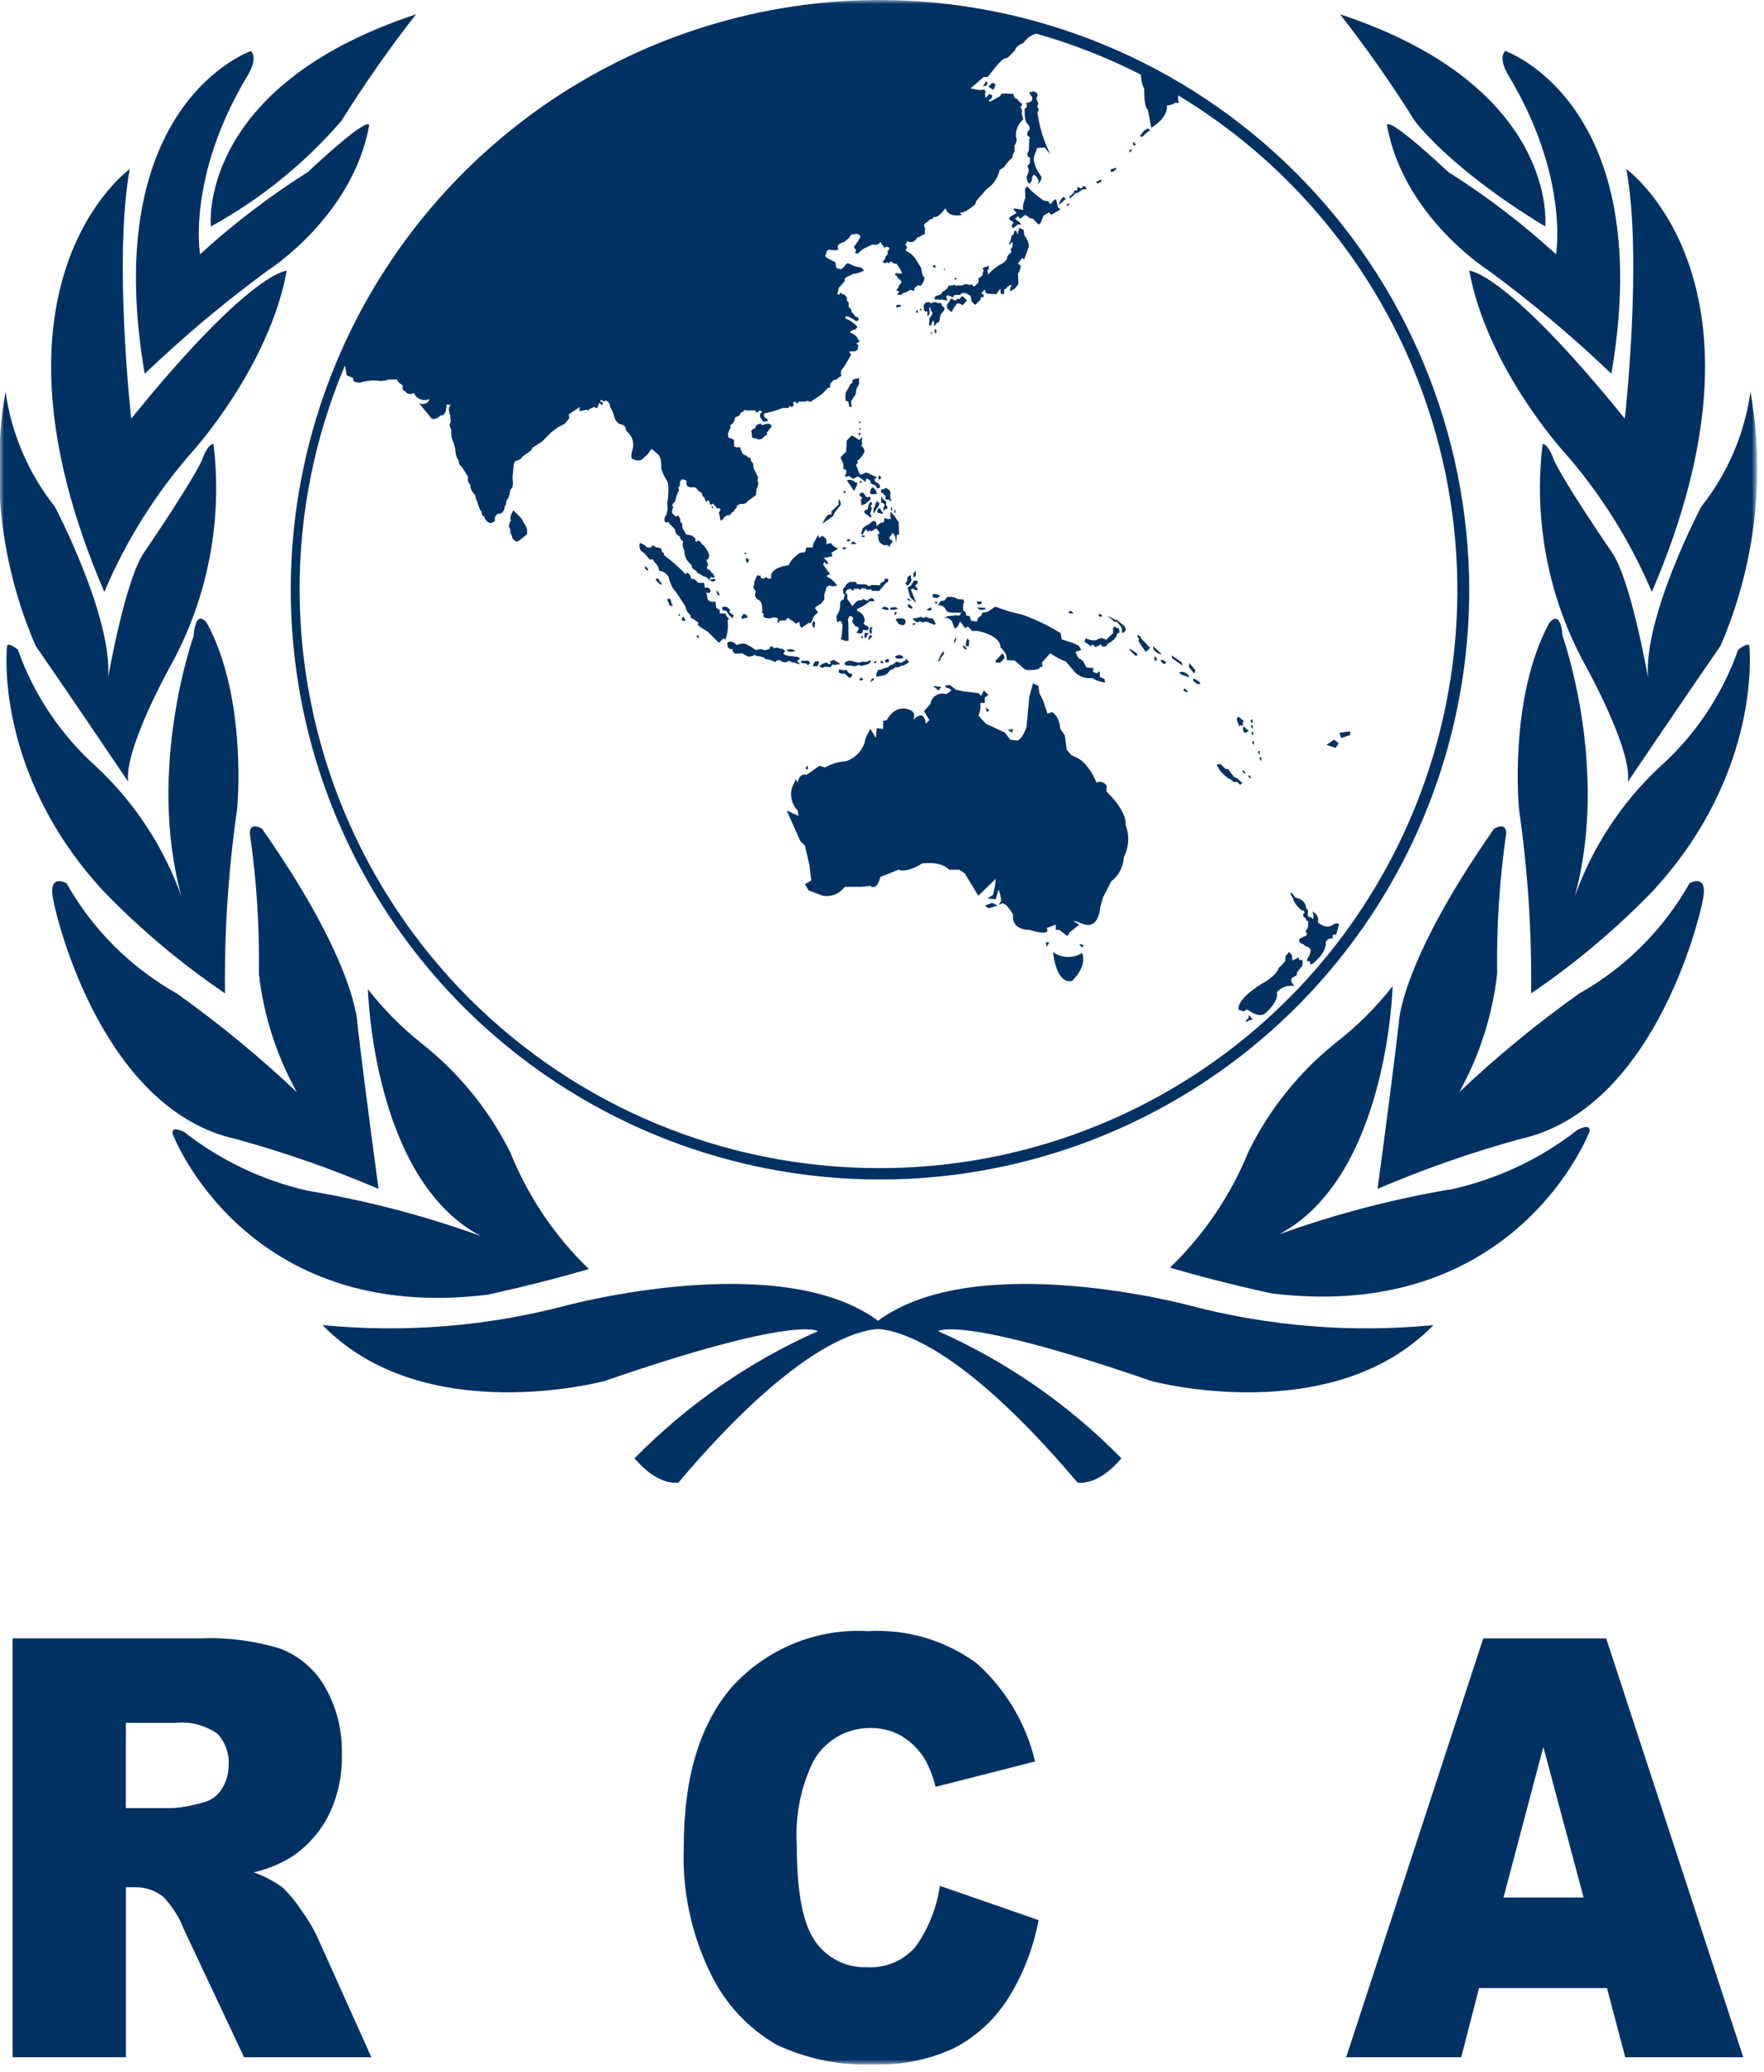 <svg width="218" height="256" viewBox="0 0 218 256" fill="none" xmlns="http://www.w3.org/2000/svg">
<mask id="mask0_86_77" style="mask-type:luminance" maskUnits="userSpaceOnUse" x="0" y="0" width="218" height="256">
<path d="M217.021 0H0V255.08H217.021V0Z" fill="white"/>
</mask>
<g mask="url(#mask0_86_77)">
<path d="M60.317 159.959C60.317 159.959 66.45 158.667 72.772 156.802C68.586 152.763 65.294 147.89 63.108 142.497C60.54 137.299 56.862 132.729 52.334 129.111C49.774 127.107 47.469 124.798 45.47 122.234C45.47 122.234 46.025 145.65 59.392 152.713C52.454 150.21 45.303 148.342 38.029 147.131C32.485 145.871 27.287 143.405 22.804 139.906C22.804 139.906 21.137 138.975 21.328 140.101C21.328 140.101 30.242 163.697 60.317 159.97" fill="#003163"/>
<path d="M26.054 27.985C32.167 24.634 37.632 20.216 42.19 14.938C45.031 10.389 48.109 5.993 51.411 1.768C24.22 10.75 26.059 27.985 26.059 27.985" fill="#003163"/>
<path d="M33.042 33.456C33.042 33.456 43.56 26.811 45.613 15.54C45.613 15.54 46.152 13.702 38.037 21.259C33.307 24.247 28.851 27.649 24.721 31.424C24.721 31.424 23.057 21.821 30.636 9.273C30.636 9.273 31.928 7.241 31.008 6.305C31.008 6.305 12.161 12.782 17.881 46.189C22.655 41.622 27.719 37.368 33.042 33.456Z" fill="#003163"/>
<path d="M23.793 55.784C23.793 55.784 33.217 45.453 35.442 33.45C35.442 33.45 31.008 33.45 16.217 51.73C16.217 51.73 14 31.971 16.034 20.89C16.034 20.89 -3.555 34.91 12.892 73.138C15.574 66.805 19.255 60.945 23.796 55.781" fill="#003163"/>
<path d="M15.845 96.594C15.29 92.53 21.212 82.02 21.212 82.02C25.717 73.725 27.524 64.23 26.383 54.858C25.609 54.858 24.969 56.842 24.969 56.842C23.532 59.911 17.881 68.148 17.881 68.148C15.478 71.473 13.364 83.715 13.364 83.715C13.903 76.158 6.791 62.623 6.791 62.623C3.527 58.514 1.419 53.606 0.688 48.408C-1.16 59.005 0.13 69.912 4.399 79.785C9.747 87.537 15.845 96.594 15.845 96.594Z" fill="#003163"/>
<path d="M27.807 122.731C27.716 115.127 28.216 107.527 29.301 100C29.301 100 30.649 86.333 25.565 76.973C25.565 76.973 24.217 75.025 23.92 78.617C23.92 78.617 18.078 94.913 22.421 110.761C20.245 104.673 16.652 99.19 11.94 94.767C7.529 90.835 4.183 85.852 2.212 80.279C2.212 80.279 0.863 79.159 0.863 79.915C0.863 79.915 -0.831 95.299 12.706 110.027C17.285 114.778 22.347 119.038 27.809 122.739" fill="#003163"/>
<path d="M46.788 146.902C46.788 146.902 45.289 136.063 44.17 126.536C44.17 126.536 44.17 119.233 32.381 102.4C32.381 102.4 30.87 101.474 30.87 102.958C31.708 108.717 32.085 114.534 31.998 120.353C32.583 125.479 34.175 130.438 36.683 134.946C32.038 130.556 27.096 126.492 21.892 122.782C16.174 119.572 11.446 114.853 8.223 109.139C8.223 109.139 5.977 107.83 6.543 111.006C7.109 114.183 12.903 137.186 29.198 140.751C35.195 142.401 41.07 144.456 46.788 146.902Z" fill="#003163"/>
<path d="M190.968 27.985C190.968 27.985 192.794 10.75 165.615 1.768C168.916 5.995 171.994 10.391 174.837 14.938C174.837 14.938 179.13 20.825 190.968 27.985Z" fill="#003163"/>
<path d="M192.3 31.418C188.172 27.644 183.718 24.242 178.99 21.254C170.859 13.697 171.42 15.535 171.42 15.535C173.458 26.806 183.985 33.45 183.985 33.45C189.304 37.365 194.366 41.617 199.14 46.181C204.866 12.771 186.019 6.297 186.019 6.297C185.091 7.233 186.385 9.265 186.385 9.265C193.961 21.813 192.3 31.418 192.3 31.418Z" fill="#003163"/>
<path d="M181.574 33.45C183.796 45.45 193.228 55.784 193.228 55.784C197.772 60.946 201.456 66.807 204.137 73.141C220.59 34.91 200.987 20.89 200.987 20.89C203.021 31.971 200.799 51.73 200.799 51.73C186.021 33.45 181.574 33.45 181.574 33.45Z" fill="#003163"/>
<path d="M203.663 83.715C203.663 83.715 201.543 71.484 199.143 68.161C199.143 68.161 193.479 59.921 192.041 56.855C192.041 56.855 191.407 54.872 190.641 54.872C189.507 64.242 191.317 73.732 195.82 82.025C195.82 82.025 201.729 92.551 201.179 96.6C201.179 96.6 207.277 87.542 212.631 79.791C216.899 69.917 218.184 59.009 216.328 48.413C215.6 53.606 213.497 58.511 210.238 62.618C210.238 62.618 203.11 76.139 203.665 83.71" fill="#003163"/>
<path d="M214.807 80.279C212.847 85.855 209.506 90.842 205.098 94.775C200.379 99.194 196.785 104.678 194.614 110.769C198.951 94.921 193.12 78.625 193.12 78.625C192.815 75.035 191.456 76.981 191.456 76.981C186.388 86.341 187.723 100.008 187.723 100.008C188.811 107.535 189.312 115.134 189.22 122.739C194.683 119.039 199.745 114.778 204.324 110.027C217.852 95.31 216.191 79.915 216.191 79.915C216.191 79.159 214.826 80.279 214.826 80.279" fill="#003163"/>
<path d="M208.798 109.136C205.575 114.848 200.849 119.566 195.135 122.779C189.927 126.483 184.984 130.548 180.344 134.943C182.844 130.433 184.433 125.474 185.021 120.35C184.936 114.531 185.311 108.715 186.143 102.956C186.143 101.471 184.643 102.397 184.643 102.397C172.857 119.23 172.857 126.533 172.857 126.533C171.73 136.063 170.238 146.899 170.238 146.899C175.955 144.453 181.831 142.398 187.826 140.749C204.113 137.181 209.912 114.178 210.481 111.004C211.05 107.83 208.798 109.136 208.798 109.136Z" fill="#003163"/>
<path d="M194.938 139.618C190.419 143.147 185.177 145.635 179.586 146.905C172.256 148.123 165.05 150.003 158.058 152.521C171.544 145.412 172.105 121.851 172.105 121.851C170.084 124.432 167.754 126.756 165.168 128.771C160.606 132.406 156.902 137.004 154.32 142.236C152.118 147.664 148.802 152.569 144.586 156.634C150.952 158.507 157.122 159.811 157.122 159.811C187.456 163.56 196.437 139.815 196.437 139.815C196.621 138.684 194.938 139.618 194.938 139.618Z" fill="#003163"/>
<path d="M147.017 161.304C147.017 161.304 120.669 154.208 108.513 163.193C96.347 154.208 70.002 161.304 70.002 161.304C60.179 163.893 49.974 164.715 39.862 163.733C52.404 176.639 74.681 170.65 74.681 170.65C98.451 162.437 101.075 164.48 101.075 164.48C92.6 168.241 84.914 173.573 78.42 180.193C81.416 183.745 83.846 183.186 83.846 183.186C97.706 166.78 105.557 164.407 108.511 164.213C111.453 164.41 119.299 166.78 133.156 183.186C133.156 183.186 135.584 183.745 138.588 180.193C132.097 173.57 124.409 168.238 115.933 164.48C115.933 164.48 118.552 162.434 142.321 170.65C142.321 170.65 164.609 176.641 177.145 163.733C167.034 164.715 156.829 163.893 147.006 161.304" fill="#003163"/>
<path d="M131.746 24.549L131.371 24.323C130.791 25.062 130.869 25.313 130.869 25.313L131.746 24.549Z" fill="#003163"/>
<path d="M115.954 74.377L115.515 74.347L115.641 74.616L115.954 74.377Z" fill="#003163"/>
<path d="M119.787 79.197L119.563 78.881C119.385 79.174 119.327 79.524 119.401 79.858H119.717L119.787 79.197Z" fill="#003163"/>
<path d="M132.069 25.313L132.185 25.194L131.98 25.124L131.907 25.194L131.821 25.464H131.929L132.069 25.313Z" fill="#003163"/>
<path d="M119.051 79.734C119.035 79.796 119.033 79.86 119.044 79.922C119.056 79.985 119.081 80.044 119.118 80.095C119.155 80.147 119.203 80.19 119.259 80.221C119.314 80.251 119.376 80.27 119.439 80.274C119.463 79.923 119.051 79.734 119.051 79.734Z" fill="#003163"/>
<path d="M118.056 78.884L117.923 79.103V79.505L118.172 79.065L118.056 78.493V78.884Z" fill="#003163"/>
<path d="M115.253 73.462L115.283 73.807L115.639 73.877H115.868L116.176 73.608L115.83 73.448L115.45 73.389L115.253 73.462Z" fill="#003163"/>
<path d="M115.725 41.045V40.818L115.58 40.64L115.537 40.689L115.493 40.818L115.537 41.129L115.615 41.188L115.725 41.045Z" fill="#003163"/>
<path d="M121.074 75.335H121.715L121.775 75.114L120.718 75.049L121.074 75.335Z" fill="#003163"/>
<path d="M118.336 37.504C118.444 37.391 118.97 37.723 118.97 37.723L119.509 37.11L119.032 36.646L118.846 36.616L118.576 36.943L118.274 36.919L118.166 37.11L117.896 37.086L117.662 36.902L117.5 36.919L117.373 37.188L117.082 37.582C116.872 38.082 117.214 38.236 117.214 38.236L117.608 38.581C117.774 38.185 118.007 37.819 118.296 37.502C118.296 37.502 118.247 37.596 118.35 37.502" fill="#003163"/>
<path d="M116.693 80.741L116.572 80.471L116.221 80.984L116.095 81.34L115.825 81.804L116.211 81.534L116.273 81.283L116.464 81.032L116.693 80.741Z" fill="#003163"/>
<path d="M132.701 75.796L132.307 75.451L132.037 75.64C132.037 75.64 132.14 75.794 132.194 75.794L132.701 75.796Z" fill="#003163"/>
<path d="M121.335 74.347L120.718 74.312L120.85 74.687L121.268 74.628L121.335 74.347Z" fill="#003163"/>
<path d="M132.946 23.834L133.132 23.869L133.337 23.702L133.561 23.583L133.76 23.416L134.3 23.332L134.168 23.105L133.949 22.997L133.798 23.081L133.701 23.248L133.467 23.27L133.253 23.103L133.108 23.184L133.132 23.537H132.744L132.703 23.807L132.164 24.296L132.18 24.536C132.476 24.336 132.737 24.09 132.954 23.807" fill="#003163"/>
<path d="M65.013 65.047L64.681 64.523L64.524 64.148C64.338 63.929 63.429 63.047 63.429 63.047C62.801 64.161 63.184 64.31 63.184 64.31C62.936 64.464 62.887 65.049 62.887 65.049L63.057 65.389L63.081 65.943L63.233 66.08L63.33 66.528L63.553 66.771L63.837 66.93L64.133 66.817L65.137 66.007V65.454L65.013 65.047Z" fill="#003163"/>
<path d="M123.091 81.578L123.023 81.847L123.603 81.882L124.124 81.343C124.124 81.343 124.148 80.819 123.854 80.757L123.091 81.578Z" fill="#003163"/>
<path d="M137.952 20.911L137.844 20.714L137.609 20.844L137.326 20.879L137.21 21.224H137.553L137.952 20.911Z" fill="#003163"/>
<path d="M121.643 10.404L121.492 10.674L121.915 10.572L122.047 10.256L121.877 10.018L121.643 10.404Z" fill="#003163"/>
<path d="M87.975 62.752L88.083 62.806L88.137 62.652L87.913 62.45L87.975 62.752Z" fill="#003163"/>
<path d="M138.035 76.822L138.615 77.537L138.688 78.263L138.958 78.074L139.144 77.861L139.004 77.408L138.043 76.598H137.863L136.824 76.072L137.739 76.825L138.035 76.822Z" fill="#003163"/>
<path d="M122.433 10.402L122.163 10.712L122.724 11.093L122.899 10.855L123.032 10.402L122.681 10.234L122.433 10.402Z" fill="#003163"/>
<path d="M140.39 17.843L140.034 17.503V17.843L140.147 18.015L140.39 17.843Z" fill="#003163"/>
<path d="M115.984 85.313L116.316 84.878L115.307 84.76L115.984 85.313Z" fill="#003163"/>
<path d="M129.769 80.73L130.227 81L130.88 81.38L131.74 81.761L132.846 83.062C133.126 83.34 133.467 83.549 133.841 83.673C134.216 83.797 134.613 83.832 135.004 83.777L135.398 84.02L135.986 84.217L136.571 84.352L136.498 83.904L135.918 83.634V82.93L135.524 83.2L135.061 83.011L135.139 82.552L134.281 82.487L133.823 81.653L133.237 81.264L132.911 80.557L133.636 80.287L133.297 79.775L132.585 79.453L131.209 79L131.077 78.236C129.583 77.307 127.995 76.54 126.338 75.948C125.201 75.715 124.085 75.384 123.005 74.96L122.061 75.591L121.395 75.715L121.268 76.066L120.906 76.304L120.718 76.798L120.006 76.695L119.825 76.123L119.436 76.064L119.294 75.581L119.04 75.456L119.024 75.108V74.728L119.156 74.377C119.156 74.377 119.121 74.066 118.994 74.066C118.867 74.066 118.347 74.031 118.347 74.031C118.162 73.903 117.953 73.814 117.733 73.771C117.512 73.728 117.285 73.731 117.066 73.78L116.677 74.22L116.254 74.255L115.903 74.795C116.081 74.768 116.262 74.792 116.427 74.864C116.591 74.935 116.732 75.052 116.834 75.2C116.877 75.74 117.764 75.705 117.764 75.705H118.786C118.786 75.705 118.635 76.02 118.538 76.055C118.411 76.067 118.282 76.055 118.158 76.02L117.764 76.093C116.766 76.093 116.877 76.296 116.877 76.296C116.877 76.296 116.418 76.498 116.834 76.374C117.249 76.25 117.643 76.754 117.643 76.754L117.964 77.642H118.091L118.377 77.373L118.646 76.776L119.288 77.629L119.614 77.402L120.154 77.974L120.734 77.95L121.146 78.034C123.884 78.738 123.622 79.977 123.622 79.977C124.65 80.895 124.394 81.561 124.394 81.561L125.416 81.621L126.389 82.479C126.716 83.075 128.42 82.652 128.42 82.652L128.482 82.455L128.868 82.336L128.741 81.872L129.394 81.167L129.769 80.73ZM126.311 79.812C126.248 79.875 126.203 79.953 126.179 80.039C126.202 79.948 126.247 79.865 126.311 79.796V79.812Z" fill="#003163"/>
<path d="M125.203 90.079L124.526 90.192L125.081 90.527L125.203 90.079Z" fill="#003163"/>
<path d="M136.102 22.431V22.161L135.81 22.309L135.503 22.439V22.536L135.673 22.69L136.102 22.431Z" fill="#003163"/>
<path d="M135.702 75.985L135.921 76.212C135.921 76.212 136.344 76.188 136.191 76.055C136.037 75.923 135.967 75.853 135.967 75.853L135.702 75.985Z" fill="#003163"/>
<path d="M134.011 79.275L134.82 79.861L134.942 79.669L135.225 79.74L135.279 79.955L135.508 79.901L136.048 79.632L136.199 79.858C136.263 79.888 136.332 79.905 136.403 79.906C136.473 79.907 136.543 79.892 136.608 79.864C136.673 79.836 136.731 79.794 136.778 79.741C136.825 79.688 136.86 79.626 136.881 79.559C137.303 79.358 137.668 79.056 137.944 78.679L138.1 78.26L138.37 78.166L138.262 77.58L138.122 77.65L137.741 77.424L137.561 77.578V78.223L136.719 79.032L136.153 78.841L135.694 78.949C135.295 79.402 134.189 78.865 134.189 78.865L134.011 79.275Z" fill="#003163"/>
<path d="M89.323 62.269L89.162 62.353C89.1 62.412 88.933 62.622 88.933 62.622" fill="#003163"/>
<path d="M126.632 13.43C126.589 15.265 127.013 15.319 127.013 15.319C127.509 15.948 127.085 16.153 127.085 16.153C126.837 16.606 126.977 16.736 126.977 16.736C127.466 17.041 127.188 17.224 127.188 17.224L127.153 18.596C126.67 19.357 127.298 19.494 127.298 19.494L127.261 20.185C126.837 20.595 127.013 20.595 127.013 20.595C127.136 20.866 127.15 21.174 127.05 21.454C126.916 21.653 126.863 21.896 126.902 22.134C126.941 22.371 127.069 22.585 127.261 22.73L127.509 22.312C127.509 21.707 127.778 21.586 127.778 21.586C127.928 21.678 128.057 21.799 128.158 21.942C128.259 22.086 128.33 22.248 128.366 22.42C128.366 22.42 128.056 23.038 128.469 22.514C128.882 21.991 128.65 21.761 128.65 21.761C127.393 20.01 127.84 19.189 127.84 19.189L128.186 18.282L129.105 18.223L129.831 19.111C129.001 17.48 128.454 15.719 128.213 13.905L128.393 13.565L128.178 13.125L128.323 12.804L128.07 12.183L128.25 11.775L128.105 11.454L127.622 11.252L127.555 11.395L127.239 11.325C127.166 11.576 127.509 11.921 127.509 11.921C127.83 12.707 126.783 12.707 126.783 12.707C127.128 13.357 126.608 13.422 126.608 13.422" fill="#003163"/>
<path d="M130.13 117.643C130.686 121.961 132.493 121.2 132.493 121.2C134.51 119.198 133.72 117.756 133.72 117.756C133.176 118.091 132.546 118.258 131.908 118.238C131.27 118.218 130.652 118.011 130.13 117.643Z" fill="#003163"/>
<path d="M139.117 101.919C139.219 100.049 136.76 97.83 136.76 97.83V97.056C136.088 96.281 135.527 96.721 135.527 96.721C134.397 94.063 133.051 93.617 133.051 93.617L132.38 93.291L131.824 92.624L131.595 90.854L131.036 90.071C130.915 88.416 130.014 87.979 130.014 87.979L129.459 88.192L128.898 86.538L128.45 85.645L128.334 84.749L127.662 84.427L127.209 86.09L126.87 89.744C126.422 91.283 125.745 91.507 125.745 91.507L124.858 91.399L124.181 90.519L121.823 89.41L120.917 88.414C121.137 87.926 121.216 87.387 121.146 86.857H121.707V86.19L122.147 85.869L121.586 85.302L121.26 85.977L120.914 85.642L119.026 85.421L118.118 85.213L117.441 84.652C116.316 84.652 116.993 84.986 116.993 84.986C118.231 85.213 116.89 85.761 116.89 85.761C116.684 85.699 116.466 85.682 116.252 85.712C116.038 85.742 115.833 85.818 115.651 85.935C115.469 86.052 115.315 86.206 115.198 86.388C115.082 86.57 115.006 86.775 114.976 86.989L114.191 87.871L114.857 88.981L114.409 89.421C114.193 87.423 112.839 88.981 112.839 88.981C113.287 87.993 112.508 87.753 112.508 87.753C110.604 86.87 109.589 88.981 109.589 88.981L109.136 89.089V90.071L108.352 89.971L108.236 91.175L107.569 90.074C106.776 91.402 106.892 91.628 106.892 91.628C106.729 92.196 106.429 92.714 106.017 93.138C105.606 93.561 105.097 93.877 104.535 94.057C103.627 94.122 102.744 94.386 101.949 94.829L101.283 94.616L99.699 95.725C98.691 95.499 98.58 96.713 98.58 96.713L98.356 96.273L97.895 97.274C97.739 97.771 97.721 98.3 97.841 98.806C97.961 99.312 98.215 99.776 98.577 100.149L98.685 100.815L97.221 100.149L98.909 103.927L99.47 104.483L100.037 106.912L100.26 108.801L99.47 109.241L99.923 110.019L101.711 110.685C102.219 110.764 102.739 110.702 103.214 110.507C103.69 110.311 104.103 109.989 104.408 109.576H106.536L107.551 109.463C108.438 110.129 108.783 108.362 108.783 108.362L111.03 107.468C112.144 107.908 113.937 106.699 113.937 106.699C116.421 106.359 117.314 107.468 117.314 107.468H118.546L119.223 107.908L120.904 110.685L123.061 108.586L122.94 109.576L122.716 110.577L122.039 111.017L123.061 111.123L123.393 109.908C123.592 110.364 123.705 110.852 123.727 111.349C123.727 111.349 123.164 112.005 123.727 111.67C124.291 111.336 125.197 113.006 125.197 113.006C124.965 114.995 127.209 114.896 127.209 114.896C130.128 115.794 129.348 114.674 129.348 114.674L130.478 114.245V114.896H130.912L131.927 115.676L132.15 115.23L133.383 114.248C133.383 114.248 131.587 113.247 133.715 114.124C135.843 115.001 135.961 112.127 135.961 112.127L136.301 110.923L137.315 108.92C137.778 108.565 138.158 108.114 138.429 107.598C138.7 107.081 138.855 106.512 138.885 105.93C139.199 105.317 139.381 104.645 139.419 103.958C139.458 103.27 139.352 102.582 139.109 101.938" fill="#003163"/>
<path d="M129.351 116.995L129.683 116.434H129.235L129.351 116.995Z" fill="#003163"/>
<path d="M133.715 117.103L133.944 116.769L133.383 116.655L133.715 117.103Z" fill="#003163"/>
<path d="M89.904 76.69L90.095 76.42L89.826 76.198L89.664 75.823L88.927 75.78L88.965 75.375L88.512 75.106L88.426 74.315C87.684 74.493 87.452 74.045 87.452 74.045L87.36 73.532C87.19 72.992 87.476 73.289 87.476 73.289C88.226 73.127 87.514 72.59 87.514 72.59L87.134 72.65L87.061 72.38L86.999 72.023H86.292L86.069 71.753L85.742 71.54H85.435L85.308 71.16L85.205 70.971L84.922 70.72L84.863 70.879L84.693 70.919C83.902 70.075 83.031 69.31 82.093 68.633L82.034 68.323L81.834 68.223L81.799 68.026L81.713 67.789L81.254 67.621H81.001L80.844 67.43L80.548 67.459L80.397 67.678L79.944 67.619L79.674 67.368L79.196 67.098C78.778 67.163 79.196 68.064 79.196 68.064L79.65 68.374L80.291 69.125H80.709L80.861 69.446C81.03 69.581 81.171 69.749 81.275 69.939C81.379 70.13 81.443 70.339 81.465 70.555C82.177 70.496 82.632 71.295 82.632 71.295C82.733 71.835 82.941 72.35 83.245 72.809L83.514 73.095L84.733 74.984C84.796 75.399 85.015 75.773 85.346 76.031V76.323C85.704 76.47 86.03 76.687 86.306 76.96L86.244 77.23C86.616 77.534 87.015 77.805 87.436 78.039C88.372 78.922 88.844 79.434 88.844 79.434L89.429 78.862L89.647 79.059C89.922 78.287 90.014 77.461 89.917 76.647" fill="#003163"/>
<path d="M143.427 81.529L143.535 81.826L143.869 82.063L144.139 81.88L143.837 81.588L143.427 81.529Z" fill="#003163"/>
<path d="M97.876 81.85H98.189L98.607 82.052H98.904L98.677 81.885L98.58 81.802L98.548 81.696L98.604 81.578L98.874 81.375L98.604 81.162L98.186 81.138L97.917 81.067H97.628L97.385 81.043L96.992 80.911L96.8 80.757L97.029 80.436L96.733 80.185L96.412 80.15L96.034 79.996L95.651 80.115L95.549 79.928L95.174 79.885L95.106 80.155L94.788 80.285L94.462 80.344L94.06 80.19L93.658 80.255L93.501 80.323L93.31 80.255C92.912 79.963 92.481 79.717 92.026 79.524L91.506 79.551L91.236 79.634L91.05 79.704L90.861 79.516C90.276 79.038 89.89 79.421 89.89 79.421C89.788 80.374 90.559 80.206 90.559 80.206C90.432 80.587 90.885 80.779 90.885 80.779L91.695 80.719L92.504 81.159L93.081 81.04L93.307 80.873L93.402 81.04L93.631 81.065L94.071 81.135L94.435 81.262L94.615 81.445L95.171 81.54L95.818 81.81C95.945 81.513 96.422 81.583 96.422 81.583C96.56 81.729 96.749 81.817 96.95 81.828C97.151 81.839 97.348 81.772 97.501 81.642L97.876 81.85Z" fill="#003163"/>
<path d="M141.337 16.196L140.854 16.838L141.161 16.911L141.935 16.196L142.17 16.161L141.86 15.851L141.337 16.196Z" fill="#003163"/>
<path d="M143.594 80.873L142.502 79.812L142.537 80.217C142.661 80.391 142.818 80.538 143 80.651C143.181 80.763 143.383 80.839 143.594 80.873Z" fill="#003163"/>
<path d="M142.726 81.124L142.623 81.262L142.688 81.459V81.661L142.957 81.613C142.971 81.534 142.971 81.454 142.957 81.375C142.886 81.287 142.807 81.203 142.726 81.124Z" fill="#003163"/>
<path d="M86.049 78.536L86.243 78.786L86.429 78.816L86.302 78.501L86.049 78.536Z" fill="#003163"/>
<path d="M121.939 87.99L122.271 87.753L121.831 87.426L121.939 87.99Z" fill="#003163"/>
<path d="M140.959 78.644L140.595 78.455C140.473 78.633 140.746 78.908 140.746 78.908L140.716 79.229L140.986 79.683L141.595 80.565L142.135 80.053L140.986 78.849L140.959 78.644Z" fill="#003163"/>
<path d="M139.992 18.533L139.57 18.504V18.867L139.756 18.679L139.992 18.533Z" fill="#003163"/>
<path d="M139.648 80.36L140.306 81.005L140.53 81.051V80.754L139.594 80.133L139.648 80.36Z" fill="#003163"/>
<path d="M121.715 111.894L122.155 112.229L123.285 111.894L122.608 111.56L121.715 111.894Z" fill="#003163"/>
<path d="M84.243 76.56L84.412 76.69C84.412 76.69 84.698 76.822 84.682 76.63C84.633 76.475 84.561 76.328 84.469 76.193C84.342 76.193 84.24 76.563 84.24 76.563" fill="#003163"/>
<path d="M92.266 68.361L92.072 68.266L91.999 68.42L92.145 68.503L92.266 68.361Z" fill="#003163"/>
<path d="M97.162 80.339L97.615 80.557L97.9 80.528L98.289 80.433L98.103 80.279L97.644 80.209L97.162 80.339Z" fill="#003163"/>
<path d="M99.64 94.721L99.578 94.991L99.796 95.139L99.85 94.746L99.734 94.638L99.64 94.721Z" fill="#003163"/>
<path d="M91.964 76.409L92.156 76.32L92.253 76.433L92.404 76.163L92.18 75.945L91.862 75.837L91.8 76.026L91.614 76.193L91.705 76.479L91.964 76.409Z" fill="#003163"/>
<path d="M100.697 77.262L100.735 76.976L100.584 76.679L100.368 77.078L100.441 77.405L100.635 77.618L100.697 77.262Z" fill="#003163"/>
<path d="M99.894 81.637H99.066L98.963 81.907L99.254 81.942L99.605 81.966L99.834 82.198L100.126 81.928L99.894 81.637Z" fill="#003163"/>
<path d="M92.134 69.2L92.255 69.408V69.586L92.539 69.384V69.114L92.269 68.941L92.134 69.2Z" fill="#003163"/>
<path d="M81.359 71.494H81.038L81.136 71.78L81.359 72.002L81.68 72.288L81.778 72.031L81.583 71.913L81.359 71.494Z" fill="#003163"/>
<path d="M82.962 74.415L82.84 74.004L82.476 73.975L82.514 74.296L82.67 74.509L82.703 74.779L82.926 74.873L83.164 74.838L82.994 74.568L82.962 74.415Z" fill="#003163"/>
<path d="M125.006 27.278L125.251 27.47L125.017 27.885L125.168 28.231L125.796 27.723L126.249 27.748L125.917 27.397L125.44 27.032L125.81 26.706L126.058 27.032L126.667 26.573L126.878 26.638L127.277 26.965L127.627 27.005L128.339 27.745L128.609 27.548L128.984 26.619L129.642 26.25L129.912 26.536L130.57 26.166L131.042 25.88L130.759 25.61L130.489 24.593L130.198 24.782L129.823 25.24L129.534 24.876L128.979 24.782C128.226 24.274 127.533 23.683 126.913 23.019L126.667 23.389L126.721 24.425C126.225 25.688 126.473 25.95 126.473 25.95C126.078 25.859 125.678 25.791 125.276 25.748V25.915L125.632 26.304L124.92 26.727C124.418 27.132 125.03 27.299 125.03 27.299" fill="#003163"/>
<path d="M83.833 76.093H84.032L83.935 75.772L83.833 76.093Z" fill="#003163"/>
<path d="M79.679 70.196L80.005 70.517L80.127 70.361L79.787 69.951L79.679 70.196Z" fill="#003163"/>
<path d="M88.973 73.556L88.593 72.919L88.558 73.189L88.69 73.546L88.973 73.556Z" fill="#003163"/>
<path d="M88.145 71.853L88.331 71.756C88.367 71.727 88.406 71.702 88.447 71.68L88.409 71.586L88.302 71.521L88.223 71.551H88.083L87.951 71.591H87.862L87.83 71.656L87.733 71.726L87.962 71.834L88.145 71.853Z" fill="#003163"/>
<path d="M153.028 89.418L153.169 89.774L153.231 89.62L153.659 89.666L153.562 89.396L153.684 89.056L153.444 88.889L153.044 88.533L152.845 88.802L152.899 89.142L153.028 89.418Z" fill="#003163"/>
<path d="M146.037 81.845L144.829 81V81.321L146.178 82.263L146.037 81.845Z" fill="#003163"/>
<path d="M147.631 83.877C147.408 83.877 147.432 84.001 147.432 84.001L147.534 84.185L147.982 84.541L148.308 84.506V84.317L148.114 84.174L147.631 83.877Z" fill="#003163"/>
<path d="M146.075 82.997L145.687 83.127L146.062 83.397L146.461 83.504L146.884 83.693L146.909 83.442L146.491 83.121L146.075 82.997Z" fill="#003163"/>
<path d="M147.739 82.838L146.99 81.915L146.928 82.422L147.58 83.232L147.739 82.838Z" fill="#003163"/>
<path d="M153.53 96.77L153.239 96.473L152.969 96.222L152.486 95.984L152.179 95.566L151.761 95.026H151.477L150.86 94.419H150.407C150.515 95.288 151.796 96.171 151.796 96.171L152.111 96.324L152.5 96.646L152.891 96.6L153.266 96.969L153.53 96.77Z" fill="#003163"/>
<path d="M165.44 91.85L164.871 91.385L163.922 92.03L165.06 92.411L165.44 91.85Z" fill="#003163"/>
<path d="M164.849 114.178C164.849 114.178 164.183 114.909 163.091 114.134L162.854 113.946C162.854 113.946 163.204 113.176 162.182 112.623C162.182 112.623 162.498 113.29 162.22 113.6C162.22 113.6 162.303 113.408 161.796 113.29C161.796 113.29 161.527 113.325 161.64 112.75C161.671 112.652 161.665 112.546 161.623 112.452C161.58 112.358 161.505 112.284 161.411 112.243C161.411 112.243 161.484 111.182 160.081 110.907L159.617 110.286C159.617 110.286 159.267 110.37 159.803 110.979C159.803 110.979 159.803 111.635 160.904 112.515H161.133L161.249 112.831H161.063L161.092 113.29L161.362 113.446L161.44 113.716L161.675 113.835L161.632 114.645L161.322 115.109L161.511 115.222L161.473 115.587L161.079 115.754L160.621 115.994C160.621 115.994 160.386 116.264 160.766 116.566L161.079 116.685L161.349 116.917C161.349 116.917 162.158 117.03 161.929 117.7L161.778 118.153C161.778 118.153 161.462 118.464 161.548 118.774H161.861L161.929 119.154L162.163 119.117C162.163 119.117 164.038 117.767 163.843 116.31L164.164 116.04L164.744 115.897C164.744 115.897 164.51 115.503 164.901 115.468H165.135L165.481 114.234C165.481 114.234 165.402 113.929 164.828 114.199" fill="#003163"/>
<path d="M160.515 118.288L159.73 118.682L159.652 118.021L159.302 117.632L158.873 118.14L158.824 118.76L158.317 119.333L158.047 119.559C157.697 120.679 155.89 121.573 155.89 121.573C152.61 123.646 153.074 124.755 153.074 124.755C153.961 125.111 153.816 124.922 153.816 124.922C154.053 124.652 154.245 124.803 154.245 124.803C155.545 125.77 156.238 125.305 156.238 125.305C158.185 123.686 157.797 122.606 157.797 122.606C158.058 122.3 158.394 122.068 158.772 121.932C159.151 121.796 159.558 121.761 159.954 121.832L159.566 121.292L159.609 120.874L160.227 120.517L160.305 120.137L160.971 119.287V118.636L160.542 118.601L160.515 118.288Z" fill="#003163"/>
<path d="M153.543 95.293C153.543 95.293 153.589 95.471 153.656 95.482C153.724 95.492 153.952 95.624 153.926 95.53C153.849 95.402 153.759 95.283 153.656 95.175L153.543 95.293Z" fill="#003163"/>
<path d="M146.232 85.248L146.423 85.45L146.706 85.558L146.744 85.402L146.399 85.046L146.232 85.248Z" fill="#003163"/>
<path d="M154.382 125.456L154.339 125.421L154.261 125.88C153.951 125.945 153.975 126.304 153.975 126.304L154.415 126.066L154.843 125.948L154.609 125.721L154.382 125.456Z" fill="#003163"/>
<path d="M165.537 90.541L165.723 91.196L166.861 90.821V90.362L165.537 90.541Z" fill="#003163"/>
<path d="M155.693 93.804C155.742 93.852 155.887 94.055 155.898 93.976C155.896 93.826 155.88 93.676 155.849 93.528L155.68 93.588C155.68 93.588 155.647 93.742 155.68 93.801" fill="#003163"/>
<path d="M153.632 90.136L153.657 90.373L153.867 90.562L154.169 90.408L154.315 90.29L153.953 90.02L153.735 89.75L153.589 89.928L153.632 90.136Z" fill="#003163"/>
<path d="M154.382 96.07C154.46 96.094 154.678 96.213 154.651 96.129C154.574 95.998 154.484 95.874 154.382 95.76L154.261 95.89C154.261 95.89 154.315 96.059 154.382 96.07Z" fill="#003163"/>
<path d="M154.811 89.348C154.812 89.195 154.796 89.043 154.762 88.894L154.593 88.94C154.593 88.94 154.555 89.108 154.593 89.167C154.63 89.226 154.779 89.418 154.798 89.345" fill="#003163"/>
<path d="M101.18 81.974L101.21 81.704H100.757L100.606 81.923L100.444 82.312H101.018L101.18 81.974Z" fill="#003163"/>
<path d="M154.679 90.473C154.679 90.473 154.636 90.632 154.679 90.68C154.722 90.729 154.873 90.931 154.883 90.853C154.878 90.707 154.862 90.562 154.835 90.419L154.679 90.473Z" fill="#003163"/>
<path d="M154.781 91.835C154.835 91.889 154.962 92.086 154.986 92.002C154.979 91.859 154.961 91.715 154.932 91.574L154.762 91.623C154.762 91.623 154.727 91.79 154.781 91.835Z" fill="#003163"/>
<path d="M155.698 93.206C155.698 93.058 155.682 92.911 155.649 92.767L155.48 92.816C155.48 92.816 155.45 92.988 155.499 93.028C155.547 93.069 155.684 93.298 155.698 93.206Z" fill="#003163"/>
<path d="M154.625 89.599C154.625 89.599 154.595 89.777 154.625 89.825C154.655 89.874 154.824 90.082 154.835 90.004C154.829 89.853 154.811 89.703 154.781 89.555L154.625 89.599Z" fill="#003163"/>
<path d="M89.747 75.456L89.971 75.813L90.165 76.082L90.551 76.398L90.672 76.047L90.389 75.821L90.119 75.629L90.246 75.359L89.828 75.003L89.418 74.944L89.219 75.103L89.345 75.418L89.747 75.456Z" fill="#003163"/>
<path d="M106.806 78.787H107.06L107.127 78.566L107.194 78.441L107.381 78.239L106.868 78.18L106.806 78.787Z" fill="#003163"/>
<path d="M109.333 61.838L109.064 61.624L108.948 61.298C108.89 61.564 108.877 61.837 108.91 62.108L109.026 62.137L109.279 62.267L109.333 62.469L109.182 62.685L109.15 63.139L109.217 63.071L109.43 62.917L109.673 62.798V62.62L109.49 62.377L109.527 62.021L109.333 61.838Z" fill="#003163"/>
<path d="M108.325 61.924L108.174 62.342L108.114 62.612L107.969 62.79L107.931 63.303L107.969 63.452L108.114 63.219L108.26 62.95L108.459 62.704L108.546 62.556L108.672 62.304C108.672 62.304 108.697 62.126 108.6 62.097C108.504 62.048 108.414 61.991 108.33 61.924" fill="#003163"/>
<path d="M108.691 62.769L108.516 62.912L108.384 63.182L108.54 63.395H108.753L108.969 63.514L109.126 63.425L109.058 63.276L108.907 63.122L108.877 62.993L108.691 62.769Z" fill="#003163"/>
<path d="M105.174 67.227H105.841L105.514 66.917C105.245 66.917 105.174 67.227 105.174 67.227Z" fill="#003163"/>
<path d="M105.967 59.66L105.698 59.6C105.571 59.456 105.402 59.355 105.214 59.312C105.027 59.269 104.831 59.287 104.654 59.363L104.864 59.66L105.094 59.981L105.541 60.677L105.903 59.962L105.967 59.66Z" fill="#003163"/>
<path d="M106.256 61.257L106.577 61.527L106.377 61.73L106.466 62.434L106.925 62.28C106.925 62.28 107.313 61.924 107.408 61.862C107.494 61.786 107.566 61.694 107.618 61.592L107.505 61.384L107.046 61.438L106.944 61.236L106.733 60.925L106.491 60.866L106.221 61.009L106.256 61.257Z" fill="#003163"/>
<path d="M104.867 66.893L105.115 66.744L104.953 66.596L104.724 66.655L104.632 66.893H104.867Z" fill="#003163"/>
<path d="M108.257 60.596L108.087 60.448L107.863 60.178L107.621 60.448C107.621 60.448 107.567 60.62 107.537 60.745C107.519 60.815 107.519 60.888 107.537 60.958L107.677 61.071H107.966L108.414 61.006L108.346 60.898L108.257 60.596Z" fill="#003163"/>
<path d="M107.513 78.881L107.766 78.714L107.742 78.501H107.513C107.41 78.501 107.41 78.692 107.41 78.692L107.313 78.817L107.351 79.162L107.513 78.881Z" fill="#003163"/>
<path d="M109.368 81.575L109.476 81.885L109.881 81.756L109.821 81.445H109.598L109.368 81.575Z" fill="#003163"/>
<path d="M108.802 81.852L108.982 81.976C108.982 81.976 109.216 81.917 109.152 81.828C109.084 81.745 109.007 81.669 108.923 81.602L108.802 81.852Z" fill="#003163"/>
<path d="M107.621 61.948C107.384 62.23 107.254 62.585 107.251 62.952L106.944 62.998L106.798 63.249L106.925 63.5L107.159 63.608L107.31 63.697L107.505 63.943L107.718 63.859L107.537 63.435L107.65 63.166L107.742 62.731L107.567 62.523L107.801 62.283L107.621 61.948Z" fill="#003163"/>
<path d="M106.89 66.172H106.402L106.553 66.345H106.801L106.89 66.172Z" fill="#003163"/>
<path d="M109.277 74.952L108.921 75.178L109.476 75.367L109.821 75.332L109.754 75.111L109.277 74.952Z" fill="#003163"/>
<path d="M106.339 59.363L106.253 59.481V59.718L106.522 59.57L106.339 59.363Z" fill="#003163"/>
<path d="M115.617 33.023V32.832L115.431 32.751L115.28 32.881L115.431 33.083L115.617 33.023Z" fill="#003163"/>
<path d="M114.191 38.103L114.166 38.316L114.312 38.425L114.374 38.627L114.423 38.46H114.584L114.619 38.638L114.584 38.827L114.671 39.096C114.799 38.956 114.873 38.774 114.881 38.584V38.346L114.814 38.138L114.94 37.917L115.024 38.346L115.218 38.592C115.226 38.72 115.199 38.848 115.139 38.961C115.08 39.075 114.991 39.17 114.881 39.237L114.857 39.855C114.682 40.284 115.043 40.236 115.043 40.236L115.296 39.58L115.442 39.849L115.418 40.289C115.576 40.176 115.711 40.034 115.817 39.871L116.052 39.798L116.154 39.364C116.216 38.846 116.316 38.773 116.316 38.773C116.477 38.611 116.617 38.429 116.734 38.233C116.772 38.006 116.378 37.731 116.378 37.731L116.354 37.504L116.178 37.431L116.052 37.466L115.871 37.431L115.793 37.407L115.631 37.337H115.361L115.18 37.407L115.067 37.493L115.005 37.445L114.819 37.326L114.468 37.367L114.299 37.493L114.196 37.636L114.153 37.804L114.172 37.971L114.191 38.103Z" fill="#003163"/>
<path d="M115.229 41.163L115.059 40.986L115.04 41.163L115.118 41.293L115.229 41.163Z" fill="#003163"/>
<path d="M114.482 75.367L114.892 75.456L115.121 75.335L115.097 75.049L114.703 75.205L114.482 75.367Z" fill="#003163"/>
<path d="M118.198 34.336L117.883 34.384L118.152 34.61L118.198 34.336Z" fill="#003163"/>
<path d="M103.815 74.625C103.863 75.155 103.7 75.683 103.362 76.093L103.435 76.822L103.621 76.881L103.71 76.725L103.947 76.79L104.133 77.262L104.096 77.583L104.071 78.085L104.012 78.566L103.915 79.013L104.295 79.105L104.481 79.2L104.87 79.165L104.84 76.884L104.783 76.501L104.87 76.377C104.996 75.778 105.449 76.377 105.449 76.377L105.317 76.795L105.673 77.362L106.067 77.494L106.126 77.764L105.838 78.174L106.291 78.279L106.577 78.22L106.642 77.826L107.254 77.885L107.381 77.599L107.192 77.348L106.922 77.254L106.706 77.003L106.863 76.814V76.585C106.823 76.323 106.712 76.079 106.541 75.878C106.37 75.677 106.146 75.528 105.894 75.448L105.957 75.224C106.519 75.01 107.036 74.691 107.48 74.285L108.049 74.304L107.982 74.034L107.739 73.904L107.346 74.034L107.248 74.226L106.86 74.093L106.704 74.004L106.534 74.163H106.286L105.989 74.223L105.706 74.45L105.35 74.892L104.708 74.004V73.707L104.746 73.494L104.516 73.3C104.454 72.806 105.096 72.76 105.096 72.76L105.35 72.941L105.52 72.976V72.739L106.186 72.763L106.288 72.914L106.477 72.693H106.99L107.122 72.882L107.702 72.822L107.737 73.011H108.662L109.495 72.023L109.719 71.929L109.781 71.548L109.341 71.486L109.274 71.81L108.856 72.023L108.759 72.32L107.761 72.28L107.575 72.38L107.286 72.401L107.087 72.223L105.932 72.185L105.746 71.899H104.996L104.64 72.169L104.201 72.801C104.098 73.397 104.4 73.454 104.4 73.454L104.26 74.085C103.812 74.12 103.815 74.625 103.815 74.625Z" fill="#003163"/>
<path d="M115.442 36.848L115.582 37.026L115.946 37.002L116.157 37.051L116.491 37.002L116.575 37.086L116.737 37.051L117.006 37.194L117.041 36.943L116.944 36.8V36.573L117.16 36.479L117.33 36.554L117.535 36.643L117.764 36.751L117.886 36.573L117.969 36.454L118.285 36.43L118.625 36.454L118.733 36.336L118.921 36.217H119.312L119.703 36.408L119.957 36.568C119.957 36.568 120 36.837 120 36.894C120.017 37.007 120.039 37.119 120.068 37.229L120.359 37.55L120.54 37.669L120.774 37.431L121.022 37.18C121.022 37.18 121.173 37.037 121.184 36.978C121.195 36.919 121.252 36.708 121.252 36.708H121.559V36.408L121.276 36.255L121.686 35.766L121.837 36.219L122.225 36.319H122.538L123.113 36.349L123.652 35.645V36.255L123.922 36.384L124.102 36.217V35.739L124.297 35.704L124.526 35.418L124.817 35.24L125.071 35.286L124.876 35.502L124.841 35.704L124.817 36.009L125.373 35.688L125.675 35.337L125.861 35.11L125.812 33.801C126.03 33.51 126.14 33.152 126.125 32.789L125.799 32.597C125.953 32.332 126.134 32.082 126.338 31.853L126.562 32.085L127.126 30.511C127.126 30.511 127.296 29.971 126.586 29.075L126.514 28.439C126.514 28.439 126.095 28.152 125.958 28.169L125.909 28.439L125.721 29L125.661 28.619L125.505 28.501C125.505 28.501 125.324 28.417 125.267 28.941L125.022 29.1L124.89 29.737L124.685 30.142L124.831 30.225L124.938 30.023L125.095 29.88L125.162 30.32L125.084 30.557L124.879 30.843L125 31.086L124.831 31.356L124.626 31.475L124.475 31.726C124.46 31.834 124.439 31.941 124.413 32.047C124.302 32.198 124.175 32.336 124.032 32.457C123.301 32.822 122.645 33.322 122.098 33.931L122.036 33.429L122.206 33.226L122.182 32.797L121.939 32.975C121.939 32.975 121.505 32.938 121.427 33.245L121.589 33.404L121.443 33.691L121.424 34.025L120.86 34.479C120.86 34.479 121.152 34.716 120.728 35.099L120.402 35.41L120.208 35.302L120.165 35.159L119.693 35.199C119.583 35.133 119.456 35.102 119.328 35.112C119.2 35.121 119.079 35.171 118.981 35.253L118.123 35.283L117.832 35.18L117.705 35.283H117.222L117.101 35.593L116.847 35.836L116.472 36.063L116.281 36.373L115.882 36.503L115.612 36.616L115.442 36.848Z" fill="#003163"/>
<path d="M93.332 73.27C93.306 73.358 93.297 73.449 93.307 73.54C93.317 73.63 93.344 73.718 93.388 73.798C93.432 73.878 93.492 73.948 93.563 74.005C93.634 74.062 93.716 74.104 93.804 74.129C94.003 74.304 94.132 74.545 94.168 74.809L94.206 75.321V75.751L94.429 75.894L94.313 76.072L94.464 76.323L94.713 76.358C94.95 76.439 95.209 76.426 95.438 76.323C95.438 76.323 96.169 76.18 96.139 76.574L96.067 76.908L96.212 76.943L96.393 76.674H96.948L97.197 76.614V76.404H97.55L97.671 76.571L98.006 76.754L98.362 77.076L98.766 76.833L98.869 77.335L99.025 77.586L99.594 77.216L99.931 76.978H100.228L100.368 76.644L100.525 76.298L100.633 76.072L101.105 75.672L100.7 75.132L101.026 74.841L101.469 74.59L101.873 74.05V73.478L102.164 72.536L102.491 72.323C102.639 72.395 102.801 72.433 102.966 72.433C103.13 72.433 103.292 72.395 103.44 72.323C103.113 71.843 102.662 71.462 102.135 71.219C102.251 71.075 102.416 70.979 102.599 70.949L101.728 69.77L101.879 69.4L102.135 69.721L102.359 69.619C102.231 69.338 102.026 69.101 101.768 68.933H101.73C102.121 68.897 102.507 68.826 102.885 68.72L102.744 68.315L103.154 68.045L103.559 67.775L103.019 67.505L102.674 67.095L102.135 67.238C102.267 66.296 101.531 66.223 101.531 66.223L101.261 66.493L101.115 66.094L100.511 67.173L100.438 67.638H99.629L100.039 68.517L99.629 67.648C99.629 67.648 99.556 68.018 99.556 68.053C99.518 68.123 99.476 68.191 99.43 68.256L99.16 68.272C98.761 68.226 98.283 68.779 98.283 68.779C97.921 69.051 97.641 69.418 97.474 69.84C95.36 70.11 95.3 71.044 95.3 71.044V71.459L95.031 71.519L94.626 71.316L94.343 71.519L94.011 71.389V71.119H93.666L93.593 71.049L93.399 71.443L93.224 71.883V72.204L93.108 72.49C93.099 72.576 93.114 72.663 93.153 72.741C93.191 72.819 93.25 72.885 93.324 72.93C93.324 72.93 93.431 72.99 93.372 73.251M99.174 69.033L99.233 68.436L99.16 69.044L99.174 69.033Z" fill="#003163"/>
<path d="M104.088 67.729L104.263 67.883L104.462 67.837L104.584 67.694L104.452 67.635H104.241L104.088 67.729Z" fill="#003163"/>
<path d="M104.411 60.744L104.26 60.566L104.236 60.863L104.387 60.922L104.561 60.863L104.411 60.744Z" fill="#003163"/>
<path d="M102.372 82.077L102.186 81.85L101.647 82.017L101.461 82.174L101.237 82.233L101.399 82.436L101.72 82.533L101.841 82.376L102.175 82.401L102.623 82.436C102.689 82.34 102.762 82.25 102.841 82.166C103.003 82.009 103.028 82.166 103.028 82.166L103.33 82.141L103.777 82.069L103.742 81.945L103.486 81.82L103.125 81.569H102.877L102.521 81.748L102.69 81.842L102.583 82.069L102.372 82.077Z" fill="#003163"/>
<path d="M113.877 38.278L113.732 38.101L113.659 38.268L113.815 38.41L113.877 38.278Z" fill="#003163"/>
<path d="M112.777 76.409L113.069 76.754L113.425 76.914L113.649 76.754L114.067 76.914L114.455 76.79L115.488 77.213L115.644 77.07L115.288 76.433L114.776 76.374L114.431 76.215L114.137 76.35L113.786 76.215L113.333 76.35L112.777 76.409Z" fill="#003163"/>
<path d="M106.45 83.723L106.256 83.828L106.232 84.079C106.336 84.091 106.442 84.079 106.541 84.044C106.77 83.979 106.614 83.887 106.614 83.887L106.45 83.723Z" fill="#003163"/>
<path d="M107.604 81.54C106.903 81.95 106.644 81.731 106.644 81.731C106.377 81.863 106.073 81.896 105.784 81.826C104.643 81.337 104.36 81.974 104.36 81.974C104.425 82.398 105.226 82.206 105.226 82.206C105.425 82.492 106.167 82.147 106.167 82.147C106.323 82.398 106.868 82.171 106.868 82.171C107.745 82.05 107.604 81.54 107.604 81.54Z" fill="#003163"/>
<path d="M116.796 33.261L116.693 33.181L116.631 33.286L116.723 33.38L116.796 33.261Z" fill="#003163"/>
<path d="M110.167 64.148L109.919 64.059L109.762 64.178L109.527 64.059L109.312 64.01L109.279 64.178V64.447L109.064 64.566L108.756 64.626L108.694 64.75L108.484 64.839L108.327 65.041L108.308 64.898V64.528L107.971 64.356L107.723 64.48L107.453 64.75L107.014 64.957L106.62 65.268L106.523 65.624L106.407 65.98L106.617 66.053L106.739 65.802L107.054 65.325L107.146 65.594L107.321 65.692L107.418 65.549L107.599 65.63C107.898 65.63 108.214 65.273 108.214 65.273L108.524 65.524L108.637 65.751L108.729 65.929L108.489 66.01L108.581 66.744L108.761 67.071L109.19 67.357L109.5 67.381L109.589 67.322L109.741 67.416L109.927 67.559L110.053 67.189L110.25 67.087L110.288 66.731L110.018 66.706L109.892 66.396L110.078 66.21L110.258 65.883L110.439 65.943L110.628 66.275L110.755 67.063L110.841 66.075H111.111V65.805L111.057 64.528L110.817 64.164L110.501 63.711L110.078 63.265C110.025 63.413 110.006 63.57 110.023 63.726C110.04 63.882 110.092 64.031 110.175 64.164" fill="#003163"/>
<path d="M110.129 63.067C110.129 63.067 110.43 63.191 110.166 62.62C110.166 62.62 110.045 62.709 110.129 63.067Z" fill="#003163"/>
<path d="M108.88 60.869L109.085 60.928L109.309 61.179L109.46 61.322L109.398 61.619L109.549 61.738L109.784 61.713L110.164 61.983L110.102 61.767L110.005 61.349L110.04 61.004L110.064 60.801L109.854 60.504L109.455 60.267L109.328 60.41L108.875 60.504L108.88 60.869Z" fill="#003163"/>
<path d="M108.91 59.063L108.724 58.753L108.573 58.85L108.54 59.147L108.721 59.266L108.91 59.063Z" fill="#003163"/>
<path d="M110.684 76.533L111.046 77.1L111.445 77.238L111.747 77.213L111.939 76.879L111.855 76.533L111.499 76.409H110.992L110.684 76.533Z" fill="#003163"/>
<path d="M107.604 77.416L107.483 77.686L107.445 78.031L107.542 78.317L107.742 78.234V77.899L107.664 77.775L107.863 77.651L107.604 77.416Z" fill="#003163"/>
<path d="M110.708 63.283L110.587 62.95L110.49 63.187L110.617 63.402L110.708 63.283Z" fill="#003163"/>
<path d="M104.23 57.336V57.781L104.255 57.965L104.586 58.078V58.483L104.381 58.863L104.651 58.901L104.921 58.804L105.447 59.174L106.005 58.863L106.488 59.174L106.976 59.562L107.043 59.174L107.197 59.131L107.596 59.452V59.722L108.114 59.94L108.325 60.102L108.349 60.291L108.632 60.35L108.788 60.081L108.546 59.719L108.176 59.541L108.055 59.201L108.308 59.087L108.271 58.909L107.656 58.664L107.197 58.421L106.987 58.397L106.407 58.666L106.197 58.513L105.792 57.433L106.016 57.182L105.954 56.944C106.346 56.65 106.651 56.255 106.836 55.8C106.834 55.657 106.798 55.516 106.729 55.391C106.66 55.265 106.562 55.158 106.442 55.08L106.582 54.753L106.499 54.599L106.582 53.989L106.197 54.383C106.197 54.383 105.387 53.787 105.218 53.822L104.638 54.453L104.57 55.803L103.899 56.472C103.899 56.644 103.954 56.811 104.055 56.95L104.23 57.336Z" fill="#003163"/>
<path d="M103.157 63.306L103.696 62.639L103.861 62.437C103.861 62.437 104.042 62.126 103.637 61.649V62.342L102.755 63.187V63.543L102.326 63.603C102.036 63.924 101.807 64.295 101.649 64.698L102.971 63.757L103.157 63.306Z" fill="#003163"/>
<path d="M94.216 54.175L94.41 53.984L94.556 53.835L94.683 53.757C94.683 53.757 94.81 53.733 94.81 53.687C94.796 53.607 94.773 53.529 94.742 53.455L94.864 53.341L95.009 53.163L95.125 53.009L95.287 52.772C95.287 52.772 95.433 52.64 95.352 52.583L95.136 52.386L94.901 52.356L94.58 52.405L94.346 52.48L94.219 52.545L93.949 52.332L93.569 52.48L93.377 52.699C93.377 52.699 93.402 52.856 93.315 52.891C93.206 52.94 93.1 52.998 93 53.063C93 53.063 92.843 53.198 92.843 53.271C92.843 53.344 92.911 53.69 92.911 53.69V53.892L93.008 54.108L93.224 54.143L93.493 54.178L93.693 54.297H93.928L94.216 54.175Z" fill="#003163"/>
<path d="M112.262 72.328L112.424 72.058L112.551 71.905L112.653 71.635L112.586 71.365V71.044L112.133 71.314L112.098 71.853L111.874 72.067L112.098 72.353L112.262 72.328Z" fill="#003163"/>
<path d="M106.215 52.307L106.377 52.248L106.304 52.03L106.129 52.189L106.215 52.307Z" fill="#003163"/>
<path d="M106.091 53.606L106.126 53.783L106.301 53.748L106.398 53.511H106.253L106.091 53.606Z" fill="#003163"/>
<path d="M106.188 52.901L106.151 53.025L106.301 53.114L106.433 53.009L106.188 52.901Z" fill="#003163"/>
<path d="M104.84 49.595L104.948 50.267H105.269L105.161 49.595L105.746 48.707L105.838 48.076L106.164 47.444V46.716L105.584 46.824L105.315 47.013L105.374 47.239L105.056 47.509L104.837 47.981L104.516 48.5L104.468 49.061L104.516 49.549L104.84 49.595Z" fill="#003163"/>
<path d="M110.976 37.982L111.049 37.898L111.272 37.917L111.351 37.815L111.308 37.696L111.084 37.65H110.943L110.817 37.728L110.744 37.804C110.744 37.804 110.768 37.971 110.774 37.977L110.976 37.982Z" fill="#003163"/>
<path d="M112.173 72.579L112.235 72.89L112.505 73.842L113.225 74.474L112.559 72.83L112.845 72.747L113.074 72.868C113.074 72.868 113.357 73.022 113.4 72.892C113.444 72.763 113.201 72.487 113.201 72.487L113.074 72.355L113.357 72.129L113.4 71.748H112.942L112.597 72.334L112.173 72.579Z" fill="#003163"/>
<path d="M109.635 83.251L110.08 82.743C110.299 82.792 110.685 82.422 110.685 82.422L110.954 82.482L111.432 82.231L111.642 82.255L112.03 82.042L112.349 81.804L112.03 81.399L111.85 81.626C111.697 81.69 111.552 81.771 111.418 81.869C111.359 81.963 111.237 81.869 111.237 81.869C111.237 81.869 110.827 81.78 110.8 81.769C110.774 81.758 110.555 81.928 110.555 81.928L110.342 82.125H110.113L109.732 82.447L109.225 82.579L108.869 82.757H108.551L108.327 83.175L108.29 83.615L109.317 83.437L109.635 83.251Z" fill="#003163"/>
<path d="M110.668 75.583L110.463 75.939H110.633L110.856 75.742L110.668 75.583Z" fill="#003163"/>
<path d="M110.943 81.38H111.364L111.634 81.297L111.537 81.046L111.113 80.913L110.641 81.07L110.676 81.297L110.943 81.38Z" fill="#003163"/>
<path d="M106.412 78.716L106.611 78.942L106.641 78.751L106.501 78.538L106.412 78.716Z" fill="#003163"/>
<path d="M104.4 83.232C104.55 83.405 104.718 83.561 104.902 83.696C105.342 83.874 105.32 83.248 105.32 83.248C104.813 83.321 104.643 82.765 104.643 82.765C104.357 82.852 104.049 82.825 103.783 82.689C103.243 83.343 104.4 83.232 104.4 83.232Z" fill="#003163"/>
<path d="M108.025 83.853L107.756 83.828L107.694 84.012L107.591 84.125L107.499 84.268L107.974 84.044L108.025 83.853Z" fill="#003163"/>
<path d="M108.407 81.731L108.16 81.672L107.985 81.85L108.052 81.974L108.407 81.731Z" fill="#003163"/>
<path d="M112.777 77.216H112.977L113.192 77.043L112.872 76.989L112.777 77.216Z" fill="#003163"/>
<path d="M113.454 38.592L113.352 38.222L113.187 38.532L113.352 38.686L113.454 38.592Z" fill="#003163"/>
<path d="M110.633 75.008L110.029 75.097L110.091 75.367L110.676 75.297L111.022 75.238L110.633 75.008Z" fill="#003163"/>
<path d="M113.042 71.303L113.193 71.1L113.163 70.528L112.874 70.825L112.899 71.303H113.042Z" fill="#003163"/>
<path d="M112.656 74.201L112.135 73.88L112.173 74.166L112.656 74.201Z" fill="#003163"/>
<path d="M112.686 75.235L112.777 75.008L112.591 74.868L112.397 74.666L112.173 74.69L112.235 75.011L112.465 75.149L112.686 75.235Z" fill="#003163"/>
<path d="M108.581 1.92872e-10C94.186 0.034 80.125 4.337 68.173 12.364C56.221 20.391 46.914 31.783 41.428 45.1C35.943 58.417 34.524 73.063 37.352 87.187C40.18 101.31 47.127 114.279 57.317 124.453C67.506 134.628 80.48 141.552 94.6 144.352C108.72 147.151 123.353 145.701 136.649 140.183C149.946 134.665 161.31 125.327 169.305 113.349C177.301 101.372 181.571 87.291 181.574 72.887C181.533 53.542 173.824 35.003 160.14 21.339C146.455 7.674 127.913 -4.44237e-05 108.581 1.92872e-10ZM108.581 144.333C89.631 144.331 71.455 136.809 58.04 123.415C44.625 110.021 37.067 91.85 37.023 72.887C37.01 63.36 38.917 53.928 42.63 45.156L42.848 46.373L43.638 46.708V46.891C43.65 46.973 43.687 47.049 43.745 47.108C43.803 47.166 43.878 47.205 43.959 47.218L44.377 47.277C44.448 47.279 44.519 47.27 44.588 47.253C45.386 47.012 46.229 46.955 47.053 47.085C47.409 47.051 47.761 46.986 48.105 46.888H48.612H48.973C48.999 46.886 49.025 46.886 49.051 46.888L49.081 46.95L49.267 47.266C49.267 47.266 49.631 47.536 49.755 47.606C49.755 47.733 49.755 48.016 49.755 48.016C49.764 48.093 49.797 48.165 49.849 48.222C49.902 48.279 49.971 48.317 50.047 48.332C50.072 48.34 50.096 48.35 50.119 48.362C50.157 48.419 50.191 48.479 50.222 48.54C50.339 48.62 50.475 48.669 50.617 48.682C50.759 48.694 50.902 48.669 51.031 48.61L51.139 48.551C51.214 48.729 51.325 48.89 51.464 49.025C51.602 49.16 51.767 49.265 51.947 49.335C52.128 49.405 52.32 49.438 52.513 49.432C52.707 49.426 52.897 49.382 53.073 49.301C53.073 49.301 52.903 50.173 51.802 49.841L52.514 50.71L52.87 51.134L53.324 51.711C53.324 51.711 53.65 51.927 54.249 51.522L54.4 51.32C54.4 51.32 55.16 51.641 55.184 49.971L55.74 50.043C55.74 50.043 55.222 50.197 55.643 51.377L55.705 52.186C55.705 52.186 55.379 52.378 55.778 53.128C55.717 53.663 55.81 54.205 56.048 54.688L56.266 55.465C56.266 55.465 56.266 56.496 56.695 56.882C56.695 56.882 56.665 57.468 57.045 57.646L57.855 58.934C57.803 59.103 57.801 59.284 57.849 59.455C57.896 59.626 57.992 59.779 58.124 59.897C58.124 59.897 57.998 60.437 58.753 61.219C58.76 61.507 58.846 61.787 59.001 62.029C59.001 62.029 59.27 63.095 59.527 63.214C59.503 63.343 59.522 63.475 59.581 63.592C59.64 63.708 59.736 63.802 59.853 63.859C59.888 64.008 59.955 64.147 60.048 64.268C60.141 64.389 60.258 64.489 60.392 64.561C60.392 64.561 60.762 64.831 61.18 64.31C61.126 64.142 61.141 63.959 61.222 63.802C61.302 63.645 61.441 63.526 61.609 63.47C61.609 63.47 62.262 63.63 62.388 62.547C62.388 62.547 62.58 62.415 62.58 61.832C62.58 61.832 62.936 61.678 63.063 60.51C63.063 60.51 63.529 60.326 63.359 59.236C63.359 59.176 63.359 59.117 63.335 59.069L63.491 57.341L63.653 56.985L64.141 56.826L64.462 56.604L64.53 56.437L65.085 56.043C65.085 56.043 65.671 55.698 65.752 55.471C65.764 55.436 65.764 55.398 65.752 55.363L67.014 54.534L68.128 53.409L68.937 52.812L69.813 52.348L70.353 51.673L70.293 51.19L71.658 50.297L71.596 50.81L72.23 50.68L72.575 50.621L72.653 50.734L72.78 50.667L72.872 50.524L72.939 50.499L73.071 50.451L73.252 50.362L73.468 50.262L73.546 50.362L73.794 50.435L73.891 50.248L73.956 49.992L74.023 49.83H74.169L74.247 49.952L74.417 50.095L74.458 49.906V49.722L74.344 49.628L74.242 49.693L74.188 49.598L74.261 49.396L74.412 49.466C74.811 49.811 74.822 49.441 74.822 49.441L75.132 49.639L75.342 49.908L75.421 50.319L75.601 50.621L75.663 50.777L75.809 51.147L75.911 51.474C75.95 51.673 76.033 51.862 76.154 52.025C76.276 52.188 76.432 52.322 76.613 52.416L76.963 52.475L77.357 52.839C77.357 52.839 77.152 53.072 77.672 53.487L78.018 53.97C78.273 54.471 78.326 55.051 78.163 55.59C78.163 55.59 77.788 56.745 78.255 56.745C78.413 56.828 78.587 56.877 78.765 56.887C78.943 56.898 79.122 56.869 79.288 56.804C79.288 56.804 79.8 56.375 80.097 56.065L80.302 55.73L80.572 55.46L80.887 55.77L81.287 56.111C81.287 56.111 81.726 56.343 81.726 57.641C81.726 57.641 81.605 58.035 82.355 59.309C82.355 59.309 82.748 59.511 82.56 61.414V61.573C82.448 61.989 82.432 62.424 82.511 62.847L82.452 63.093V63.168L82.355 63.632L82.163 63.859L82.12 64.151L82.139 64.442L82.333 64.585L82.573 64.477L82.843 64.823L83.417 65.408C83.412 65.635 83.492 65.855 83.641 66.026C83.733 66.118 83.838 66.195 83.954 66.253L84.027 66.312C84.03 66.411 84.059 66.507 84.11 66.592C84.161 66.676 84.233 66.746 84.318 66.796L84.415 66.979C84.365 67.161 84.355 67.352 84.386 67.539C84.418 67.725 84.489 67.903 84.596 68.059C84.577 68.339 84.622 68.621 84.728 68.881C84.834 69.142 84.998 69.375 85.208 69.562L85.478 69.859L85.534 70.199L86.041 70.55L86.168 70.763L86.489 70.941L86.942 71.197L87.323 71.335L87.546 71.543L87.644 71.648L87.746 71.602L87.77 71.419L87.832 71.289L87.989 71.349L88.164 71.397L88.326 71.292L88.199 71.041L88.107 70.838L87.908 70.744L87.805 70.507L87.654 70.388H87.474L87.358 70.161L87.382 70.007C87.382 70.007 87.509 69.875 87.509 69.829C87.47 69.672 87.423 69.517 87.368 69.365L87.29 69.257L87.53 69.03L87.662 68.674L87.471 68.107L87.285 67.837L87.066 67.511L86.94 67.384L86.754 67.254L86.584 66.984L86.368 66.817L86.265 66.723L86.149 66.939H86.125L86.039 66.903L85.847 66.755L86.017 66.631L85.802 66.399L85.756 66.393L85.486 66.156L85.267 66.134L85.081 66.08L84.76 66.026L84.677 65.854L84.599 65.616L84.442 65.468L84.334 65.122L84.31 64.639L84.148 64.593L84.086 64.38L84.038 64.094L83.959 63.905L83.852 63.738H83.628L83.471 63.87L83.423 63.762L83.282 63.584L83.059 63.425V63.103L83.126 62.858L83.204 62.631L83.088 62.488L83.148 62.251L83.39 62.018L83.498 61.727L83.595 61.292C83.595 61.292 83.736 60.952 83.771 60.882C83.811 60.776 83.863 60.674 83.927 60.58L83.819 60.264L84.029 59.973V59.549L84.243 59.228L84.647 59.287L84.871 59.441L84.817 59.711L84.919 60.051L85.284 60.21H85.864L86.19 60.448L86.268 60.637L86.357 60.68L86.727 60.923L86.818 61.244L86.837 61.309L87.061 61.481L87.139 61.751L87.255 62.021L87.525 61.789L87.706 62.045V62.315L87.924 62.34L88.105 62.221L88.178 62.326L88.221 62.375L88.455 62.553L88.552 62.804H88.836L89.041 62.874L88.992 63.084L88.836 63.354C88.836 63.354 88.914 63.711 88.957 63.827C88.981 63.944 88.993 64.063 88.992 64.183L89.154 64.35L89.359 64.113L89.51 63.91L89.831 63.67C90.241 63.789 90.44 63.325 90.44 63.325C90.53 63.31 90.611 63.265 90.672 63.198C90.733 63.131 90.769 63.045 90.775 62.955C91.16 62.801 91.01 62.415 91.136 62.415C91.266 62.386 91.389 62.334 91.5 62.261H91.889C91.986 62.253 92.081 62.223 92.165 62.173C92.249 62.124 92.322 62.056 92.377 61.975C92.425 61.856 92.612 61.786 92.612 61.786L92.986 61.5L93.421 61.179L93.464 60.745L93.507 60.394C93.912 59.638 93.593 59.357 93.593 59.357L93.709 59.047L93.466 58.534L93.145 57.854L93.067 57.258L92.781 56.901L92.746 56.586L92.425 56.51L92.264 56.307L91.959 56.191L91.716 56.024L91.681 55.797L91.525 55.528L91.476 55.258H90.956L90.716 55.144V54.389L90.432 54.2L90.028 54.075L89.955 53.641L90.146 53.074L90.268 52.926V52.521C90.43 52.444 90.567 52.323 90.663 52.171C90.758 52.019 90.808 51.842 90.807 51.663L90.964 51.509C91.533 51.412 91.533 50.983 91.533 50.983L91.767 50.888L91.846 50.864L92.007 50.626V50.661L92.105 50.686C92.498 50.737 92.895 50.737 93.288 50.686C93.288 50.686 93.396 50.899 93.528 50.956L93.709 50.896L93.787 50.764L93.944 50.718L94.144 50.837V50.983L93.987 51.058C93.928 51.191 93.913 51.34 93.943 51.483C93.974 51.625 94.049 51.754 94.157 51.852L94.278 52.07H94.713L94.923 51.97L94.802 51.763L94.586 51.638L94.44 51.49L94.386 51.22L94.489 51.101L94.656 51.01L94.837 51.039L94.953 50.964L95.328 50.88C95.805 50.749 96.275 50.592 96.735 50.408H97.418L97.593 50.138L97.836 50.305L98.132 50.065L98 49.887L98.049 49.714L98.259 49.606L98.483 49.876L98.561 49.817L98.723 49.598L99.02 49.622H99.484L99.791 49.522L100.171 49.652L101.56 48.71L101.965 48.311L102.248 47.984L102.583 47.855V47.628L102.65 47.358L103.025 46.953L103.483 46.859L103.556 46.691L103.974 46.465L103.907 46.084L103.974 45.728L104.325 45.299L105.061 44.06L105.177 43.79L105.061 43.647L104.905 43.453C104.905 43.453 105.153 43.417 105.201 43.417L105.741 43.393L105.94 43.239L106.027 43.072L106.002 42.859L106.1 42.691L105.87 42.478V42.376H105.919L106.016 42.33L106.148 42.257L106.215 42.138L106.075 41.949L106.002 41.89C105.959 41.815 105.925 41.735 105.9 41.652C105.9 41.604 105.671 41.439 105.671 41.439L105.444 41.272L105.05 41.083L105.088 40.964L105.409 40.778L105.679 40.719L105.975 40.414L105.765 40.144L105.471 39.936L105.228 39.733L104.883 39.52L104.489 39.353V39.161L104.646 39.056L104.932 39.161L105.201 39.31L105.517 39.483L105.76 39.661C105.76 39.661 106.272 39.763 106.029 39.207L105.714 39.134L105.552 38.897L105.371 38.67L105.215 38.538C105.215 38.538 105.215 38.36 105.215 38.306C105.215 38.252 105.04 38.06 105.04 38.06L104.87 37.912C104.895 37.715 104.895 37.515 104.87 37.318L104.665 37.18C104.665 37.18 104.732 36.786 104.549 36.608C104.538 36.596 104.525 36.586 104.511 36.578C104.276 36.416 104.476 36.333 104.179 36.381C103.883 36.43 104.125 36.357 104.125 36.357L103.856 36.13L103.734 36.4H103.481L103.661 35.556L104.012 35.18L104.422 34.697L104.373 34.427L104.643 34.222L105.236 33.952L105.444 33.839L105.819 33.796L106.218 33.666L106.787 33.44L106.48 33.094L106.013 32.975L105.59 32.892C105.59 32.892 105.307 32.749 105.201 32.7C105.096 32.651 104.767 32.511 104.767 32.511L104.497 32.7L104.274 33.011L103.918 33.28L103.362 33.121L103.235 32.411L102.588 32.066L102.146 31.834L101.97 31.615L102.111 31.318L102.146 31.048L102.415 30.846C102.415 30.846 103.419 31 103.583 30.846L103.527 30.368L103.683 30.19L104.023 29.988L104.306 29.918L104.675 29.621C104.757 29.561 104.832 29.493 104.899 29.418C104.987 29.302 105.066 29.178 105.134 29.048L105.183 29.011C105.268 28.973 105.359 28.953 105.452 28.951C105.6 28.941 105.745 28.912 105.886 28.868L106.156 28.997L106.345 29.235C106.305 29.328 106.258 29.418 106.205 29.505C106.18 29.54 106 29.845 106 29.845C106 29.845 105.808 30.114 105.776 30.166C105.744 30.217 105.528 30.522 105.528 30.522L105.63 30.719L105.806 30.897L105.762 31.064L105.63 31.243L105.878 31.326L106.097 31.267L106.272 31.094L106.31 31.054L106.636 30.784L107.025 30.587L107.443 30.39L107.764 30.217C107.764 30.217 108.227 30.252 108.276 30.252C108.404 30.214 108.53 30.166 108.651 30.109L108.689 30.036L108.786 29.882L108.907 30.05V30.085L108.98 30.214L109.107 30.309L109.215 30.487L109.277 30.665L109.355 30.571L109.571 30.471L109.873 30.584L109.916 30.792L109.754 30.976L109.646 31.143L109.754 31.299L109.484 31.68L109.304 32.06L109.072 32.387L109.32 32.506L109.536 32.481L109.622 32.387L109.708 32.471L109.978 32.517L109.954 32.411L110.08 32.282L110.275 32.441L110.523 32.576H110.792L111.062 32.981C111.242 33.225 111.377 33.499 111.461 33.79L111.375 33.82L111.014 33.78L110.76 33.731L110.56 33.944L110.83 34.077L110.908 34.225L110.927 34.314L111.138 34.503L111.356 34.73L111.399 34.908L111.151 35.224L111.073 35.299V35.418L111 35.542L110.938 35.645C110.938 35.645 110.817 35.774 110.768 35.834C110.72 35.893 110.838 35.896 110.838 35.896L111.092 36.022L111.108 36.141L110.981 36.238L110.903 36.392L111.054 36.427H111.351L111.483 36.314L111.664 36.19L111.976 36.128L112.127 36.009L112.308 35.931L112.524 35.806L112.794 35.931L112.993 35.871V35.626L113.179 35.437L113.449 35.251L113.789 35.315L114.005 35.005C114.104 34.872 114.173 34.718 114.206 34.556C114.24 34.393 114.237 34.225 114.199 34.063L114.075 34.276L114.05 34.058L113.964 33.736L113.897 33.415L113.837 33.105L113.632 32.77L113.204 32.09C112.914 31.609 112.481 31.232 111.966 31.011L111.912 30.843L112.057 30.714L112.09 30.517L111.987 30.387L111.89 30.195C112.01 30.081 112.088 29.93 112.114 29.766L112.354 29.904H112.777L113.047 29.742L113.276 29.486L113.392 29.318L113.627 29.273L113.845 29.124L114.08 29.011L114.315 28.881L114.277 28.611L114.334 28.29L114.277 28.093L114.18 27.91L114.266 27.672L114.388 27.553L114.684 27.364L114.932 27.113L115.361 26.989L115.313 26.787H115.342C115.906 27.097 116.847 25.707 116.847 25.707C117.163 26.954 118.838 26.571 118.838 26.571L118.662 26.301C118.662 26.301 118.174 26.236 118.735 26.271C119.296 26.306 120.513 25.27 120.513 25.27L120.629 24.889L120.939 24.485L121.918 23.375C122.741 22.832 123.321 21.99 123.536 21.027C123.725 20.88 123.923 20.745 124.129 20.622C124.296 20.322 124.508 20.049 124.758 19.813L125.108 19.473C125.129 19.2 125.222 18.939 125.378 18.714V17.994C125.556 17.752 125.651 17.46 125.648 17.16L125.551 16.909C125.522 16.503 125.589 16.097 125.745 15.722C125.902 15.348 126.144 15.014 126.451 14.75L126.282 14.059C126.384 13.36 126.071 13.249 126.071 13.249L126.247 13.082L126.314 12.831L126.074 12.639L125.861 12.461L125.729 12.248L125.483 12.178L125.267 11.875V11.605L124.324 11.549L123.763 11.584L123.587 11.889L123.237 12.062L122.886 12.294L122.322 12.563L122.182 12.361L122.498 12.218L122.643 11.8L122.263 11.605L121.84 12.094L121.737 11.784L121.772 11.462V11.13L121.392 11.066L121.211 11.136L120.672 11.066L119.941 10.922L121.559 9.516H122.042L122.851 8.52L123.369 7.87L123.973 7.309L124.558 7.101L125.435 6.237C125.543 5.627 126.481 5.309 126.481 5.309C126.853 4.748 127.412 4.338 128.059 4.154C132.53 5.419 136.866 7.119 141.005 9.23C140.998 9.832 141.135 10.427 141.404 10.966C141.369 13.373 141.857 13.581 141.857 13.581L142.275 15.786C144.257 14.582 144.252 13.338 144.209 13.033C144.581 13.029 144.942 12.908 145.242 12.688L145.695 12.747C145.575 12.444 145.552 12.111 145.628 11.794C158.985 19.864 169.331 32.093 175.082 46.608C180.832 61.123 181.67 77.123 177.467 92.16C173.264 107.197 164.252 120.441 151.81 129.863C139.369 139.286 124.184 144.369 108.581 144.333Z" fill="#003163"/>
<path d="M1.554 254.198V202.44H24.78C28.118 202.304 31.455 202.734 34.649 203.712C36.972 204.601 38.916 206.265 40.154 208.424C41.612 210.971 42.335 213.873 42.244 216.807C42.311 219.377 41.761 221.926 40.642 224.24C39.621 226.27 38.109 228.013 36.243 229.308C34.741 230.266 33.087 230.959 31.351 231.357C32.651 231.8 33.874 232.444 34.975 233.265C35.818 234.084 36.566 234.997 37.203 235.985C37.949 236.996 38.602 238.071 39.153 239.2L45.896 254.198H30.164L22.72 238.382C22.149 236.899 21.292 235.544 20.198 234.393C19.234 233.607 18.027 233.183 16.784 233.192H15.557V254.2L1.554 254.198ZM15.546 223.411H21.428C22.679 223.301 23.915 223.065 25.118 222.707C26.055 222.485 26.867 221.903 27.378 221.087C27.968 220.197 28.274 219.149 28.254 218.081C28.3 217.378 28.201 216.674 27.963 216.012C27.725 215.35 27.353 214.744 26.871 214.232C25.362 213.16 23.513 212.68 21.674 212.883H15.557L15.546 223.411Z" fill="#003163"/>
<path d="M116.143 233.014L128.35 237.251C127.701 240.753 126.385 244.097 124.475 247.102C122.837 249.624 120.576 251.68 117.91 253.069C114.789 254.518 111.369 255.207 107.931 255.08C103.789 255.243 99.67 254.401 95.924 252.627C92.449 250.606 89.652 247.601 87.884 243.99C85.451 239.089 84.288 233.654 84.501 228.185C84.501 219.623 86.485 213.043 90.451 208.446C92.563 206.108 95.171 204.275 98.085 203.081C100.999 201.887 104.143 201.363 107.286 201.547C112.073 201.273 116.806 202.67 120.677 205.501C124.278 208.711 126.806 212.951 127.919 217.646L115.62 220.788C115.337 219.576 114.883 218.411 114.272 217.328C113.559 216.17 112.579 215.2 111.413 214.502C110.265 213.84 108.961 213.5 107.637 213.517C106.138 213.487 104.662 213.881 103.378 214.655C102.093 215.429 101.054 216.55 100.379 217.889C98.895 221.071 98.239 224.577 98.472 228.08C98.472 233.814 99.231 237.746 100.749 239.874C101.458 240.904 102.417 241.736 103.535 242.294C104.653 242.853 105.895 243.119 107.143 243.067C108.282 243.143 109.422 242.95 110.472 242.502C111.522 242.054 112.451 241.365 113.185 240.49C114.755 238.266 115.772 235.699 116.151 233.003" fill="#003163"/>
<path d="M198.595 245.653H182.782L180.584 254.198H166.363L183.305 202.443H198.498L215.438 254.198H200.852L198.595 245.653ZM195.706 234.46L190.73 215.857L185.806 234.46H195.706Z" fill="#003163"/>
</g>
</svg>
